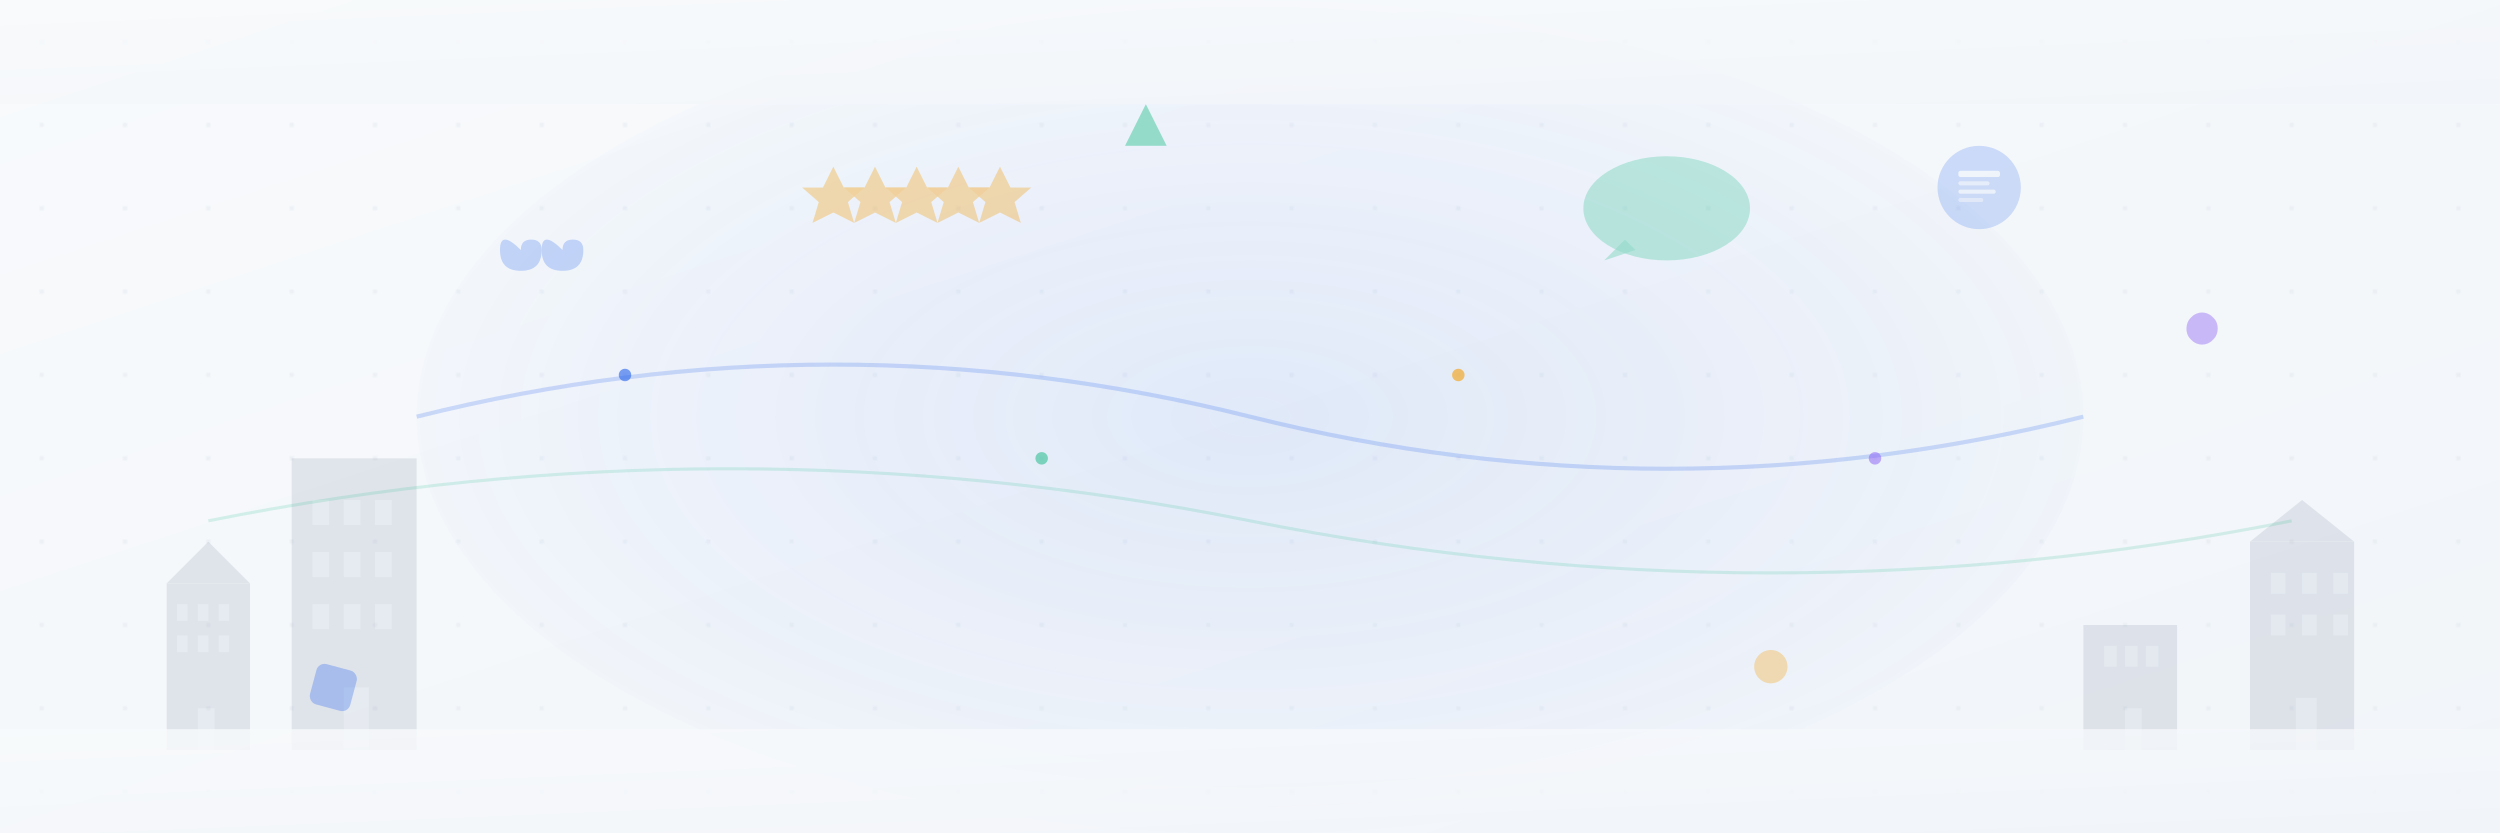 <svg width="1200" height="400" viewBox="0 0 1200 400" fill="none" xmlns="http://www.w3.org/2000/svg">
    <defs>
        <linearGradient id="testimonialGradient" x1="0%" y1="0%" x2="100%" y2="100%">
            <stop offset="0%" style="stop-color:#f8fafc"/>
            <stop offset="100%" style="stop-color:#f1f5f9"/>
        </linearGradient>
        <radialGradient id="testimonialGlow" cx="50%" cy="50%" r="60%">
            <stop offset="0%" style="stop-color:#2563eb;stop-opacity:0.1"/>
            <stop offset="100%" style="stop-color:#2563eb;stop-opacity:0"/>
        </radialGradient>
        <pattern id="testimonialDots" x="0" y="0" width="40" height="40" patternUnits="userSpaceOnUse">
            <circle cx="20" cy="20" r="1" fill="#cbd5e1" opacity="0.3"/>
        </pattern>
    </defs>
    
    <!-- Background -->
    <rect width="1200" height="400" fill="url(#testimonialGradient)"/>
    
    <!-- Dot pattern overlay -->
    <rect width="1200" height="400" fill="url(#testimonialDots)"/>
    
    <!-- Central glow effect -->
    <ellipse cx="600" cy="200" rx="400" ry="200" fill="url(#testimonialGlow)"/>
    
    <!-- University building silhouettes -->
    <g opacity="0.15">
        <!-- Building 1 - Left side -->
        <rect x="80" y="280" width="40" height="80" fill="#64748b"/>
        <rect x="85" y="290" width="5" height="8" fill="#94a3b8"/>
        <rect x="95" y="290" width="5" height="8" fill="#94a3b8"/>
        <rect x="105" y="290" width="5" height="8" fill="#94a3b8"/>
        <rect x="85" y="305" width="5" height="8" fill="#94a3b8"/>
        <rect x="95" y="305" width="5" height="8" fill="#94a3b8"/>
        <rect x="105" y="305" width="5" height="8" fill="#94a3b8"/>
        <rect x="95" y="340" width="8" height="20" fill="#94a3b8"/>
        <polygon points="80,280 100,260 120,280" fill="#64748b"/>
        
        <!-- Building 2 - Tall central left -->
        <rect x="140" y="220" width="60" height="140" fill="#64748b"/>
        <rect x="150" y="240" width="8" height="12" fill="#94a3b8"/>
        <rect x="165" y="240" width="8" height="12" fill="#94a3b8"/>
        <rect x="180" y="240" width="8" height="12" fill="#94a3b8"/>
        <rect x="150" y="265" width="8" height="12" fill="#94a3b8"/>
        <rect x="165" y="265" width="8" height="12" fill="#94a3b8"/>
        <rect x="180" y="265" width="8" height="12" fill="#94a3b8"/>
        <rect x="150" y="290" width="8" height="12" fill="#94a3b8"/>
        <rect x="165" y="290" width="8" height="12" fill="#94a3b8"/>
        <rect x="180" y="290" width="8" height="12" fill="#94a3b8"/>
        <rect x="165" y="330" width="12" height="30" fill="#94a3b8"/>
        
        <!-- Building 3 - Right side -->
        <rect x="1000" y="300" width="45" height="60" fill="#64748b"/>
        <rect x="1010" y="310" width="6" height="10" fill="#94a3b8"/>
        <rect x="1020" y="310" width="6" height="10" fill="#94a3b8"/>
        <rect x="1030" y="310" width="6" height="10" fill="#94a3b8"/>
        <rect x="1020" y="340" width="8" height="20" fill="#94a3b8"/>
        
        <!-- Building 4 - Far right -->
        <rect x="1080" y="260" width="50" height="100" fill="#64748b"/>
        <rect x="1090" y="275" width="7" height="10" fill="#94a3b8"/>
        <rect x="1105" y="275" width="7" height="10" fill="#94a3b8"/>
        <rect x="1120" y="275" width="7" height="10" fill="#94a3b8"/>
        <rect x="1090" y="295" width="7" height="10" fill="#94a3b8"/>
        <rect x="1105" y="295" width="7" height="10" fill="#94a3b8"/>
        <rect x="1120" y="295" width="7" height="10" fill="#94a3b8"/>
        <rect x="1102" y="335" width="10" height="25" fill="#94a3b8"/>
        <polygon points="1080,260 1105,240 1130,260" fill="#64748b"/>
    </g>
    
    <!-- Floating testimonial-related elements -->
    <g opacity="0.4">
        <!-- Quote marks -->
        <path d="M250 120 Q240 110 240 120 Q240 130 250 130 Q260 130 260 120 Q260 115 255 115 Q250 115 250 120 Z" 
              fill="#2563eb" opacity="0.6"/>
        <path d="M270 120 Q260 110 260 120 Q260 130 270 130 Q280 130 280 120 Q280 115 275 115 Q270 115 270 120 Z" 
              fill="#2563eb" opacity="0.6"/>
        
        <!-- Star ratings -->
        <polygon points="400,80 405,90 415,90 407,97 410,107 400,102 390,107 393,97 385,90 395,90" 
                 fill="#f59e0b" opacity="0.8"/>
        <polygon points="420,80 425,90 435,90 427,97 430,107 420,102 410,107 413,97 405,90 415,90" 
                 fill="#f59e0b" opacity="0.8"/>
        <polygon points="440,80 445,90 455,90 447,97 450,107 440,102 430,107 433,97 425,90 435,90" 
                 fill="#f59e0b" opacity="0.8"/>
        <polygon points="460,80 465,90 475,90 467,97 470,107 460,102 450,107 453,97 445,90 455,90" 
                 fill="#f59e0b" opacity="0.8"/>
        <polygon points="480,80 485,90 495,90 487,97 490,107 480,102 470,107 473,97 465,90 475,90" 
                 fill="#f59e0b" opacity="0.8"/>
        
        <!-- Speech bubble -->
        <ellipse cx="800" cy="100" rx="40" ry="25" fill="#10b981" opacity="0.6"/>
        <polygon points="780,115 770,125 785,120" fill="#10b981" opacity="0.6"/>
        
        <!-- University badge -->
        <circle cx="950" cy="90" r="20" fill="#2563eb" opacity="0.5"/>
        <rect x="940" y="82" width="20" height="3" rx="1" fill="white" opacity="0.8"/>
        <rect x="940" y="87" width="15" height="2" rx="1" fill="white" opacity="0.6"/>
        <rect x="940" y="91" width="18" height="2" rx="1" fill="white" opacity="0.7"/>
        <rect x="940" y="95" width="12" height="2" rx="1" fill="white" opacity="0.5"/>
    </g>
    
    <!-- Connection lines representing testimonial flow -->
    <path d="M200 200 Q400 150 600 200 Q800 250 1000 200" 
          stroke="#2563eb" stroke-width="2" opacity="0.2" fill="none"/>
    <path d="M100 250 Q350 200 600 250 Q850 300 1100 250" 
          stroke="#10b981" stroke-width="1.5" opacity="0.15" fill="none"/>
    
    <!-- Small floating elements -->
    <circle cx="300" cy="180" r="3" fill="#2563eb" opacity="0.6"/>
    <circle cx="500" cy="220" r="3" fill="#10b981" opacity="0.5"/>
    <circle cx="700" cy="180" r="3" fill="#f59e0b" opacity="0.6"/>
    <circle cx="900" cy="220" r="3" fill="#8b5cf6" opacity="0.5"/>
    
    <!-- Subtle geometric shapes -->
    <rect x="150" y="320" width="20" height="20" rx="4" fill="#2563eb" opacity="0.3" transform="rotate(15 160 330)"/>
    <polygon points="550,50 560,70 540,70" fill="#10b981" opacity="0.4"/>
    <circle cx="850" cy="320" r="8" fill="#f59e0b" opacity="0.3"/>
    <rect x="1050" y="150" width="15" height="15" rx="7" fill="#8b5cf6" opacity="0.4" transform="rotate(45 1057 157)"/>
    
    <!-- Gradient overlay for smooth blending -->
    <rect width="1200" height="50" fill="url(#testimonialGradient)" opacity="0.8"/>
    <rect y="350" width="1200" height="50" fill="url(#testimonialGradient)" opacity="0.8"/>
</svg>
